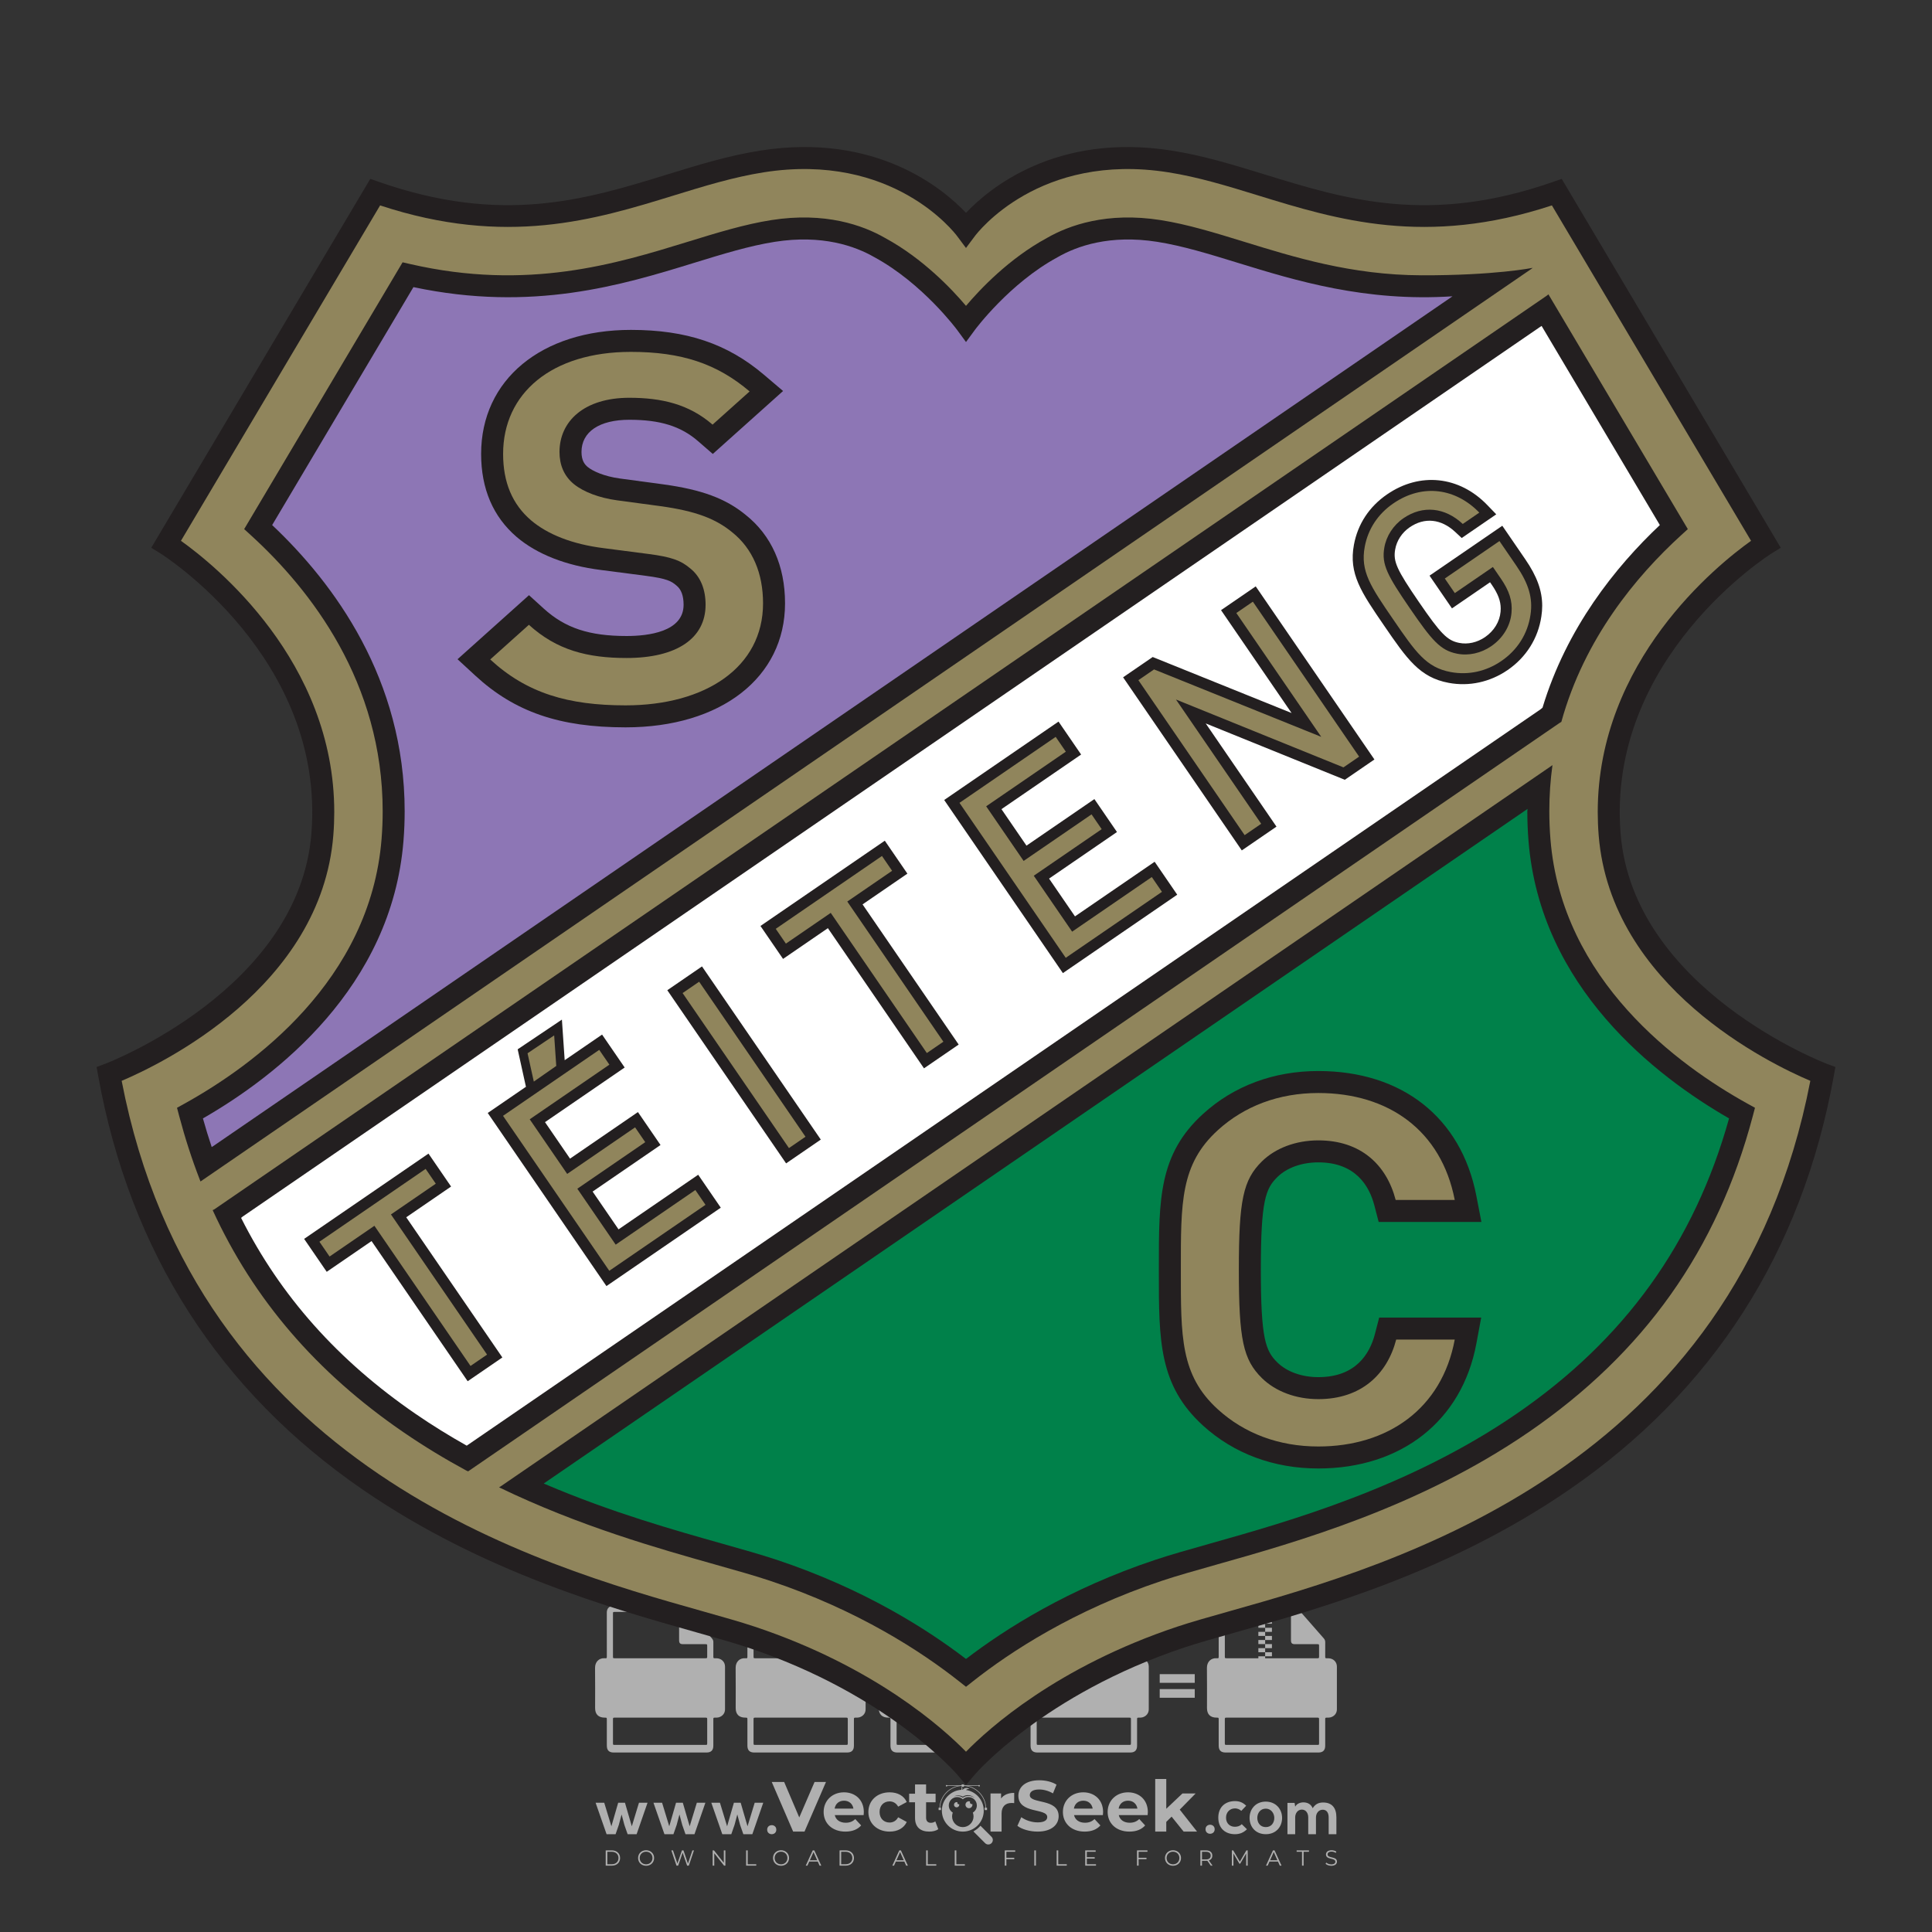 <?xml version="1.0" encoding="iso-8859-1"?>
<!-- Generator: Adobe Illustrator 24.3.0, SVG Export Plug-In . SVG Version: 6.00 Build 0)  -->
<svg version="1.1" id="Layer_1" xmlns="http://www.w3.org/2000/svg" xmlns:xlink="http://www.w3.org/1999/xlink" x="0px" y="0px"
	 viewBox="0 0 500 500" style="enable-background:new 0 0 500 500;" xml:space="preserve">
<rect x="0" y="0" width="500" height="500" fill="#333333" stroke="none"/>
<g id="watermark_1_">
	<g>
		<g id="watermark" style="opacity:0.61;">
			<g>
				<g>
					<g>
						<g>
							<polygon style="fill:#FFFFFF;" points="213.765,461.172 208.204,474.017 205.268,474.017 199.726,461.172 202.938,461.172 
								206.846,470.347 210.81,461.172 							"/>
						</g>
						<g>
							<path style="fill:#FFFFFF;" d="M223.507,469.741h-7.469c0.275,1.23,1.321,1.982,2.826,1.982c1.046,0,1.798-0.312,2.477-0.954
								l1.523,1.651c-0.917,1.046-2.294,1.597-4.074,1.597c-3.413,0-5.634-2.147-5.634-5.083c0-2.954,2.257-5.083,5.267-5.083
								c2.899,0,5.138,1.945,5.138,5.12C223.562,469.191,223.526,469.503,223.507,469.741 M216.002,468.071h4.863
								c-0.202-1.248-1.138-2.055-2.422-2.055C217.139,466.016,216.204,466.805,216.002,468.071"/>
						</g>
						<g>
							<path style="fill:#FFFFFF;" d="M224.735,468.934c0-2.973,2.294-5.083,5.505-5.083c2.074,0,3.707,0.899,4.423,2.514
								l-2.22,1.193c-0.532-0.936-1.321-1.358-2.221-1.358c-1.45,0-2.587,1.009-2.587,2.734c0,1.725,1.138,2.734,2.587,2.734
								c0.899,0,1.688-0.404,2.221-1.358l2.22,1.211c-0.716,1.578-2.349,2.495-4.423,2.495
								C227.029,474.017,224.735,471.907,224.735,468.934"/>
						</g>
						<g>
							<path style="fill:#FFFFFF;" d="M242.828,473.393c-0.587,0.422-1.45,0.624-2.331,0.624c-2.33,0-3.688-1.193-3.688-3.542
								v-4.055h-1.523v-2.202h1.523v-2.404h2.863v2.404h2.459v2.202h-2.459v4.019c0,0.844,0.458,1.303,1.229,1.303
								c0.422,0,0.844-0.128,1.156-0.367L242.828,473.393z"/>
						</g>
					</g>
					<g>
						<path style="fill:#FFFFFF;" d="M262.474,463.997v2.643c-0.238-0.018-0.422-0.037-0.642-0.037
							c-1.578,0-2.624,0.862-2.624,2.753v4.661h-2.863v-9.873h2.734v1.303C259.776,464.493,260.951,463.997,262.474,463.997"/>
					</g>
					<g>
						<path style="fill:#FFFFFF;" d="M263.299,472.53l1.009-2.239c1.083,0.789,2.697,1.339,4.239,1.339
							c1.762,0,2.477-0.587,2.477-1.376c0-2.404-7.469-0.752-7.469-5.524c0-2.184,1.762-4,5.413-4c1.615,0,3.267,0.385,4.459,1.138
							l-0.918,2.257c-1.193-0.679-2.422-1.009-3.56-1.009c-1.761,0-2.44,0.66-2.44,1.468c0,2.367,7.468,0.734,7.468,5.45
							c0,2.147-1.78,3.982-5.45,3.982C266.492,474.017,264.437,473.411,263.299,472.53"/>
					</g>
					<g>
						<path style="fill:#FFFFFF;" d="M285.428,469.741h-7.469c0.275,1.23,1.321,1.982,2.826,1.982c1.046,0,1.798-0.312,2.477-0.954
							l1.523,1.651c-0.918,1.046-2.294,1.597-4.074,1.597c-3.413,0-5.634-2.147-5.634-5.083c0-2.954,2.257-5.083,5.267-5.083
							c2.9,0,5.138,1.945,5.138,5.12C285.484,469.191,285.447,469.503,285.428,469.741 M277.923,468.071h4.863
							c-0.202-1.248-1.138-2.055-2.422-2.055C279.061,466.016,278.125,466.805,277.923,468.071"/>
					</g>
					<g>
						<path style="fill:#FFFFFF;" d="M297.007,469.741h-7.469c0.275,1.23,1.321,1.982,2.826,1.982c1.046,0,1.798-0.312,2.477-0.954
							l1.523,1.651c-0.918,1.046-2.294,1.597-4.074,1.597c-3.413,0-5.634-2.147-5.634-5.083c0-2.954,2.257-5.083,5.267-5.083
							c2.899,0,5.138,1.945,5.138,5.12C297.062,469.191,297.025,469.503,297.007,469.741 M289.501,468.071h4.863
							c-0.202-1.248-1.138-2.055-2.422-2.055C290.639,466.016,289.703,466.805,289.501,468.071"/>
					</g>
					<g>
						<polygon style="fill:#FFFFFF;" points="303.208,470.145 301.831,471.503 301.831,474.017 298.969,474.017 298.969,460.401 
							301.831,460.401 301.831,468.108 306.016,464.144 309.429,464.144 305.318,468.328 309.796,474.017 306.327,474.017 						"/>
					</g>
					<g>
						<path style="fill:#FFFFFF;" d="M256.601,475.359L256.601,475.359l-2.86-2.86c-0.435,0.508-0.953,0.943-1.534,1.284
							c-0.092,0.069-0.186,0.136-0.283,0.199l3.027,3.027c0.456,0.456,1.195,0.456,1.65,0
							C257.057,476.554,257.057,475.815,256.601,475.359"/>
					</g>
					<g>
						<path style="fill:#FFFFFF;" d="M249.984,463.244c0.221-0.173,0.495-0.281,0.797-0.281c0.042,0,0.083,0.002,0.124,0.006
							c-0.214-0.156-0.478-0.249-0.764-0.249c-0.395,0-0.744,0.18-0.981,0.458c-0.051,0-0.1,0.006-0.151,0.008
							c0.039-0.077,0.064-0.162,0.064-0.255c0-0.234-0.143-0.434-0.346-0.519c0.087,0.126,0.138,0.279,0.138,0.445
							c0,0.122-0.031,0.237-0.081,0.341c-2.811,0.201-5.03,2.539-5.03,5.4c0,2.993,2.426,5.42,5.42,5.42
							c2.993,0,5.42-2.426,5.42-5.42C254.595,465.879,252.593,463.635,249.984,463.244 M247.983,464.656
							c0.435,0,0.844,0.112,1.199,0.309c0.374-0.245,0.82-0.387,1.299-0.387c0.711,0,1.348,0.312,1.784,0.806
							c-0.435-0.379-1.004-0.61-1.627-0.61c-0.449,0-0.87,0.12-1.234,0.329c-0.079,0.046-0.156,0.096-0.229,0.15
							c-0.065-0.048-0.133-0.093-0.204-0.134c-0.369-0.219-0.8-0.344-1.26-0.344c-0.3,0-0.588,0.054-0.854,0.152
							C247.196,464.754,247.578,464.656,247.983,464.656 M251.772,469.098c0.115,0.305,0.181,0.634,0.181,0.979
							c0,1.534-1.244,2.777-2.778,2.777c-1.534,0-2.777-1.243-2.777-2.777c0-0.345,0.066-0.674,0.181-0.979
							c-0.62-0.382-1.035-1.064-1.035-1.846c0-1.197,0.971-2.168,2.168-2.168c0.565,0,1.078,0.218,1.463,0.572
							c0.386-0.354,0.899-0.572,1.464-0.572c1.197,0,2.168,0.971,2.168,2.168C252.807,468.034,252.392,468.716,251.772,469.098"/>
					</g>
					<g>
						<path style="fill:#FFFFFF;" d="M251.666,467.061c0,0.497-0.404,0.901-0.901,0.901c-0.497,0-0.901-0.404-0.901-0.901
							s0.404-0.901,0.901-0.901c0.101,0,0.197,0.017,0.287,0.047c-0.03,0.062-0.045,0.132-0.045,0.204
							c0,0.273,0.221,0.494,0.494,0.494c0.05,0,0.099-0.008,0.146-0.022C251.66,466.941,251.666,467,251.666,467.061"/>
					</g>
					<g>
						<path style="fill:#FFFFFF;" d="M248.255,467.061c0,0.376-0.305,0.681-0.681,0.681c-0.376,0-0.681-0.305-0.681-0.681
							s0.305-0.681,0.681-0.681c0.076,0,0.149,0.013,0.217,0.035c-0.023,0.047-0.034,0.1-0.034,0.155
							c0,0.206,0.167,0.374,0.374,0.374c0.038,0,0.075-0.006,0.11-0.017C248.25,466.97,248.255,467.015,248.255,467.061"/>
					</g>
					<g>
						<g>
							<g>
								<rect x="242.908" y="467.83" style="fill:#FFFFFF;" width="0.616" height="0.616"/>
							</g>
							<g>
								<rect x="254.827" y="467.83" style="fill:#FFFFFF;" width="0.616" height="0.616"/>
							</g>
							<g>
								<path style="fill:#FFFFFF;" d="M255.205,468.082h-0.14c0-3.248-2.642-5.89-5.89-5.89c-3.248,0-5.89,2.642-5.89,5.89h-0.14
									c0-1.611,0.627-3.125,1.766-4.264c1.139-1.139,2.653-1.766,4.264-1.766c1.611,0,3.125,0.627,4.264,1.766
									C254.578,464.957,255.205,466.471,255.205,468.082"/>
							</g>
						</g>
						<g>
							<rect x="248.868" y="461.814" style="fill:#FFFFFF;" width="0.616" height="0.616"/>
						</g>
						<g>
							<rect x="244.95" y="462.052" style="fill:#FFFFFF;" width="8.45" height="0.14"/>
						</g>
						<g>
							<path style="fill:#FFFFFF;" d="M245.174,462.15c0,0.108-0.088,0.196-0.196,0.196c-0.108,0-0.196-0.088-0.196-0.196
								c0-0.108,0.088-0.196,0.196-0.196C245.086,461.954,245.174,462.042,245.174,462.15"/>
						</g>
						<g>
							<path style="fill:#FFFFFF;" d="M253.596,462.15c0,0.108-0.088,0.196-0.196,0.196c-0.108,0-0.196-0.088-0.196-0.196
								c0-0.108,0.088-0.196,0.196-0.196C253.509,461.954,253.596,462.042,253.596,462.15"/>
						</g>
					</g>
				</g>
				<g>
					<path style="fill:#FFFFFF;" d="M314.356,473.409c0,1.559-2.364,1.559-2.364,0C311.993,471.851,314.356,471.851,314.356,473.409
						z"/>
				</g>
				<g>
					<g>
						<g>
							<path style="fill:#FFFFFF;" d="M161.739,466.549l1.772,6.088l1.855-6.088h2.215l-2.823,8.14h-2.33l-0.837-2.396l-0.722-2.708
								l-0.722,2.708l-0.837,2.396h-2.33l-2.839-8.14h2.231l1.855,6.088l1.756-6.088H161.739z"/>
						</g>
						<g>
							<path style="fill:#FFFFFF;" d="M176.713,466.549l1.772,6.088l1.855-6.088h2.215l-2.823,8.14h-2.33l-0.837-2.396l-0.722-2.708
								l-0.722,2.708l-0.837,2.396h-2.33l-2.839-8.14h2.231l1.855,6.088l1.756-6.088H176.713z"/>
						</g>
						<g>
							<path style="fill:#FFFFFF;" d="M191.687,466.549l1.772,6.088l1.855-6.088h2.215l-2.823,8.14h-2.33l-0.837-2.396l-0.722-2.708
								l-0.722,2.708l-0.837,2.396h-2.33l-2.839-8.14h2.231l1.855,6.088l1.756-6.088H191.687z"/>
						</g>
					</g>
					<g>
						<path style="fill:#FFFFFF;" d="M200.908,473.52c0,1.559-2.364,1.559-2.364,0C198.545,471.962,200.908,471.962,200.908,473.52z
							"/>
					</g>
					<g>
						<path style="fill:#FFFFFF;" d="M322.71,473.409c-0.935,0.919-1.919,1.28-3.117,1.28c-2.346,0-4.3-1.411-4.3-4.282
							s1.953-4.284,4.3-4.284c1.149,0,2.035,0.329,2.921,1.199l-1.264,1.329c-0.476-0.428-1.066-0.64-1.623-0.64
							c-1.346,0-2.33,0.985-2.33,2.396c0,1.542,1.05,2.362,2.297,2.362c0.64,0,1.28-0.18,1.772-0.672L322.71,473.409z"/>
					</g>
					<g>
						<path style="fill:#FFFFFF;" d="M331.805,470.472c0,2.33-1.591,4.217-4.217,4.217c-2.626,0-4.201-1.887-4.201-4.217
							c0-2.314,1.609-4.217,4.185-4.217C330.149,466.255,331.805,468.158,331.805,470.472z M325.389,470.472
							c0,1.231,0.739,2.38,2.199,2.38c1.46,0,2.199-1.149,2.199-2.38c0-1.215-0.854-2.396-2.199-2.396
							C326.144,468.077,325.389,469.258,325.389,470.472z"/>
					</g>
					<g>
						<path style="fill:#FFFFFF;" d="M338.572,474.689v-4.332c0-1.068-0.559-2.035-1.658-2.035c-1.082,0-1.722,0.967-1.722,2.035
							v4.332h-2.003v-8.107h1.855l0.148,0.985c0.426-0.82,1.362-1.116,2.133-1.116c0.969,0,1.937,0.394,2.396,1.51
							c0.723-1.149,1.658-1.478,2.708-1.478c2.297,0,3.43,1.412,3.43,3.84v4.365h-2.003v-4.365c0-1.066-0.442-1.97-1.526-1.97
							c-1.082,0-1.756,0.935-1.756,2.003v4.332H338.572z"/>
					</g>
				</g>
			</g>
		</g>
		<g style="opacity:0.61;">
			<g>
				<g>
					<path style="fill:#FFFFFF;" d="M345.988,431.299c-0.006-1.224-0.959-2.121-2.189-2.14c-0.924-0.014-0.832,0.12-0.834-0.867
						c-0.003-1.097-0.007-2.194,0.003-3.292c0.003-0.379-0.112-0.691-0.362-0.976c-2.342-2.668-4.678-5.342-7.019-8.011
						c-0.12-0.137-0.275-0.244-0.414-0.366c-6.214,0-12.427,0-18.641,0c-0.794,0.293-1.14,0.868-1.138,1.709
						c0.01,3.748,0.004,7.496,0.004,11.243c0,0.556-0.003,0.589-0.55,0.551c-1.497-0.102-2.516,0.986-2.497,2.492
						c0.044,3.476,0.013,6.953,0.014,10.429c0.001,1.58,0.867,2.443,2.45,2.449c0.582,0.002,0.582,0.002,0.582,0.6
						c0,2.219-0.001,4.438,0.001,6.657c0.001,1.192,0.58,1.771,1.768,1.771c8.013,0.001,16.027,0.001,24.04,0
						c1.168,0,1.755-0.583,1.757-1.745c0.002-2.256,0-4.512,0.001-6.768c0-0.512,0.002-0.511,0.52-0.515
						c0.271-0.002,0.541,0.008,0.809-0.058c0.996-0.246,1.69-1.044,1.694-2.069C346.003,438.696,346.005,434.997,345.988,431.299z
						 M317.537,417.162c5.337,0,10.674,0,16.01,0c0.548,0,0.554,0.007,0.554,0.561c0.001,2.243-0.001,4.486,0.001,6.73
						c0.001,0.811,0.249,1.059,1.06,1.059c1.91,0.001,3.821,0,5.731,0.001c0.458,0,0.479,0.021,0.481,0.483
						c0.003,0.887,0.002,1.775,0,2.662c-0.001,0.477-0.024,0.498-0.504,0.499c-3.895,0.001-7.79,0-11.684,0
						c-3.882,0-7.765,0-11.647,0c-0.55,0-0.552-0.001-0.552-0.561c-0.001-3.624-0.001-7.247,0-10.871
						C316.987,417.166,316.991,417.162,317.537,417.162z M340.822,451.579c-3.883,0.001-7.766,0-11.65,0c-3.871,0-7.742,0-11.613,0
						c-0.572,0-0.574-0.002-0.574-0.579c-0.001-1.997-0.001-3.994,0.001-5.991c0-0.464,0.023-0.486,0.478-0.487
						c7.803-0.001,15.607-0.001,23.41,0c0.478,0,0.499,0.02,0.499,0.503c0.002,1.997,0.001,3.994,0,5.991
						C341.375,451.574,341.37,451.579,340.822,451.579z"/>
				</g>
				<g>
					<g>
						<rect x="327.418" y="417.053" style="fill:#FFFFFF;" width="1.757" height="1.054"/>
					</g>
					<g>
						<rect x="325.662" y="418.107" style="fill:#FFFFFF;" width="1.757" height="1.054"/>
					</g>
					<g>
						<rect x="327.418" y="419.161" style="fill:#FFFFFF;" width="1.757" height="1.054"/>
					</g>
					<g>
						<rect x="325.662" y="420.215" style="fill:#FFFFFF;" width="1.757" height="1.054"/>
					</g>
					<g>
						<rect x="327.418" y="421.269" style="fill:#FFFFFF;" width="1.757" height="1.054"/>
					</g>
					<g>
						<rect x="325.662" y="422.323" style="fill:#FFFFFF;" width="1.757" height="1.054"/>
					</g>
					<g>
						<rect x="327.418" y="423.378" style="fill:#FFFFFF;" width="1.757" height="1.054"/>
					</g>
					<g>
						<rect x="325.662" y="424.432" style="fill:#FFFFFF;" width="1.757" height="1.054"/>
					</g>
					<g>
						<rect x="327.418" y="425.486" style="fill:#FFFFFF;" width="1.757" height="1.054"/>
					</g>
					<g>
						<rect x="325.662" y="426.54" style="fill:#FFFFFF;" width="1.757" height="1.054"/>
					</g>
					<g>
						<rect x="327.418" y="427.594" style="fill:#FFFFFF;" width="1.757" height="1.054"/>
					</g>
					<g>
						<rect x="325.662" y="428.648" style="fill:#FFFFFF;" width="1.757" height="1.054"/>
					</g>
				</g>
			</g>
			<g>
				<path style="fill:#FFFFFF;" d="M187.637,431.299c-0.006-1.224-0.959-2.121-2.189-2.14c-0.924-0.014-0.832,0.12-0.834-0.867
					c-0.003-1.097-0.007-2.194,0.003-3.292c0.003-0.379-0.112-0.691-0.362-0.976c-2.342-2.668-4.678-5.342-7.019-8.011
					c-0.12-0.137-0.275-0.244-0.414-0.366c-6.214,0-12.427,0-18.641,0c-0.794,0.293-1.14,0.868-1.138,1.709
					c0.01,3.748,0.004,7.496,0.004,11.243c0,0.556-0.003,0.589-0.55,0.551c-1.497-0.102-2.516,0.986-2.497,2.492
					c0.044,3.476,0.013,6.953,0.014,10.429c0.001,1.58,0.867,2.443,2.45,2.449c0.582,0.002,0.582,0.002,0.582,0.6
					c0,2.219-0.001,4.438,0.001,6.657c0.001,1.192,0.58,1.771,1.768,1.771c8.013,0.001,16.027,0.001,24.04,0
					c1.168,0,1.755-0.583,1.757-1.745c0.002-2.256,0-4.512,0.001-6.768c0-0.512,0.002-0.511,0.52-0.515
					c0.271-0.002,0.541,0.008,0.809-0.058c0.996-0.246,1.69-1.044,1.694-2.069C187.652,438.696,187.655,434.997,187.637,431.299z
					 M159.187,417.162c5.337,0,10.674,0,16.01,0c0.548,0,0.554,0.007,0.554,0.561c0.001,2.243-0.001,4.486,0.001,6.73
					c0.001,0.811,0.249,1.059,1.06,1.059c1.91,0.001,3.821,0,5.731,0.001c0.458,0,0.479,0.021,0.481,0.483
					c0.003,0.887,0.002,1.775,0,2.662c-0.001,0.477-0.024,0.498-0.504,0.499c-3.895,0.001-7.79,0-11.684,0
					c-3.882,0-7.765,0-11.647,0c-0.55,0-0.552-0.001-0.552-0.561c-0.001-3.624-0.001-7.247,0-10.871
					C158.636,417.166,158.64,417.162,159.187,417.162z M182.472,451.579c-3.883,0.001-7.766,0-11.65,0c-3.871,0-7.742,0-11.613,0
					c-0.572,0-0.574-0.002-0.574-0.579c-0.001-1.997-0.001-3.994,0.001-5.991c0-0.464,0.023-0.486,0.478-0.487
					c7.803-0.001,15.607-0.001,23.41,0c0.478,0,0.499,0.02,0.499,0.503c0.002,1.997,0.001,3.994,0,5.991
					C183.024,451.574,183.019,451.579,182.472,451.579z"/>
			</g>
			<g>
				<path style="fill:#FFFFFF;" d="M159.779,440.669v-7.897h2.779c0.375,0,0.726,0.061,1.053,0.182
					c0.327,0.121,0.612,0.292,0.855,0.513c0.242,0.221,0.434,0.483,0.573,0.789c0.14,0.305,0.21,0.642,0.21,1.009
					c0,0.375-0.07,0.715-0.21,1.02c-0.14,0.305-0.331,0.568-0.573,0.789c-0.243,0.221-0.528,0.392-0.855,0.513
					c-0.327,0.121-0.678,0.182-1.053,0.182h-1.29v2.901H159.779z M162.58,436.356c0.39,0,0.684-0.111,0.882-0.331
					c0.199-0.22,0.298-0.474,0.298-0.761c0-0.14-0.024-0.276-0.072-0.408c-0.048-0.132-0.121-0.248-0.221-0.347
					c-0.099-0.099-0.223-0.178-0.37-0.237c-0.147-0.059-0.32-0.089-0.518-0.089h-1.312v2.173H162.58z"/>
				<path style="fill:#FFFFFF;" d="M166.308,432.771h1.731l3.177,5.294h0.088l-0.088-1.522v-3.772h1.478v7.897h-1.566l-3.353-5.592
					h-0.088l0.088,1.522v4.07h-1.467V432.771z"/>
				<path style="fill:#FFFFFF;" d="M177.922,436.334h3.872c0.022,0.089,0.04,0.195,0.055,0.32c0.014,0.125,0.022,0.25,0.022,0.375
					c0,0.507-0.077,0.985-0.231,1.434c-0.154,0.449-0.397,0.849-0.728,1.202c-0.353,0.375-0.776,0.666-1.268,0.871
					c-0.493,0.206-1.055,0.309-1.688,0.309c-0.574,0-1.114-0.103-1.622-0.309c-0.507-0.206-0.948-0.492-1.323-0.86
					c-0.375-0.367-0.673-0.803-0.894-1.307c-0.221-0.504-0.331-1.053-0.331-1.649c0-0.595,0.11-1.145,0.331-1.649
					c0.221-0.504,0.518-0.939,0.894-1.307c0.375-0.367,0.816-0.654,1.323-0.86c0.507-0.206,1.048-0.309,1.622-0.309
					c0.64,0,1.211,0.11,1.715,0.331c0.504,0.221,0.935,0.526,1.296,0.915l-1.025,1.004c-0.258-0.272-0.544-0.48-0.861-0.623
					c-0.316-0.143-0.695-0.215-1.136-0.215c-0.361,0-0.703,0.065-1.026,0.193c-0.324,0.129-0.607,0.311-0.85,0.546
					c-0.242,0.235-0.436,0.52-0.579,0.855c-0.143,0.335-0.215,0.708-0.215,1.119c0,0.412,0.072,0.785,0.215,1.12
					c0.143,0.335,0.338,0.62,0.584,0.855c0.246,0.235,0.531,0.418,0.855,0.546c0.323,0.129,0.669,0.193,1.037,0.193
					c0.419,0,0.773-0.061,1.064-0.182c0.29-0.121,0.538-0.278,0.744-0.469c0.148-0.132,0.275-0.3,0.381-0.502
					c0.106-0.202,0.189-0.428,0.248-0.678h-2.482V436.334z"/>
			</g>
			<g>
				<path style="fill:#FFFFFF;" d="M224.019,431.299c-0.006-1.224-0.959-2.121-2.189-2.14c-0.924-0.014-0.832,0.12-0.834-0.867
					c-0.003-1.097-0.007-2.194,0.003-3.292c0.003-0.379-0.112-0.691-0.362-0.976c-2.342-2.668-4.678-5.342-7.019-8.011
					c-0.12-0.137-0.275-0.244-0.414-0.366c-6.214,0-12.427,0-18.641,0c-0.794,0.293-1.14,0.868-1.138,1.709
					c0.01,3.748,0.004,7.496,0.004,11.243c0,0.556-0.003,0.589-0.55,0.551c-1.497-0.102-2.516,0.986-2.497,2.492
					c0.044,3.476,0.013,6.953,0.014,10.429c0.001,1.58,0.867,2.443,2.45,2.449c0.582,0.002,0.582,0.002,0.582,0.6
					c0,2.219-0.001,4.438,0.001,6.657c0.001,1.192,0.58,1.771,1.768,1.771c8.013,0.001,16.027,0.001,24.04,0
					c1.168,0,1.755-0.583,1.757-1.745c0.002-2.256,0-4.512,0.001-6.768c0-0.512,0.002-0.511,0.52-0.515
					c0.271-0.002,0.541,0.008,0.809-0.058c0.997-0.246,1.69-1.044,1.694-2.069C224.034,438.696,224.036,434.997,224.019,431.299z
					 M195.568,417.162c5.337,0,10.674,0,16.01,0c0.548,0,0.554,0.007,0.554,0.561c0.001,2.243-0.001,4.486,0.001,6.73
					c0.001,0.811,0.249,1.059,1.06,1.059c1.91,0.001,3.821,0,5.731,0.001c0.458,0,0.479,0.021,0.481,0.483
					c0.003,0.887,0.002,1.775,0,2.662c-0.001,0.477-0.024,0.498-0.504,0.499c-3.895,0.001-7.79,0-11.684,0
					c-3.882,0-7.765,0-11.647,0c-0.55,0-0.552-0.001-0.552-0.561c-0.001-3.624-0.001-7.247,0-10.871
					C195.018,417.166,195.022,417.162,195.568,417.162z M218.854,451.579c-3.883,0.001-7.766,0-11.65,0c-3.871,0-7.742,0-11.613,0
					c-0.572,0-0.574-0.002-0.574-0.579c-0.001-1.997-0.001-3.994,0.001-5.991c0-0.464,0.023-0.486,0.478-0.487
					c7.803-0.001,15.607-0.001,23.41,0c0.478,0,0.499,0.02,0.499,0.503c0.002,1.997,0.001,3.994,0,5.991
					C219.406,451.574,219.401,451.579,218.854,451.579z"/>
			</g>
			<g>
				<path style="fill:#FFFFFF;" d="M205.111,432.771h1.699l2.967,7.897h-1.644l-0.651-1.886h-3.044l-0.651,1.886h-1.643
					L205.111,432.771z M206.997,437.415l-0.706-1.974l-0.287-0.96h-0.088l-0.287,0.96l-0.706,1.974H206.997z"/>
				<path style="fill:#FFFFFF;" d="M211.331,434.536c-0.125,0-0.245-0.024-0.359-0.072c-0.114-0.048-0.213-0.114-0.298-0.199
					c-0.084-0.084-0.151-0.182-0.198-0.292c-0.048-0.11-0.072-0.232-0.072-0.364s0.024-0.254,0.072-0.364
					c0.048-0.11,0.114-0.208,0.198-0.292c0.084-0.084,0.184-0.151,0.298-0.198c0.114-0.048,0.233-0.072,0.359-0.072
					c0.257,0,0.478,0.09,0.662,0.27c0.184,0.181,0.276,0.399,0.276,0.656s-0.092,0.476-0.276,0.656
					C211.809,434.446,211.589,434.536,211.331,434.536z M210.615,440.669v-5.404h1.445v5.404H210.615z"/>
			</g>
			<g>
				<path style="fill:#FFFFFF;" d="M261.044,431.299c-0.006-1.224-0.959-2.121-2.189-2.14c-0.924-0.014-0.832,0.12-0.834-0.867
					c-0.003-1.097-0.007-2.194,0.003-3.292c0.003-0.379-0.112-0.691-0.362-0.976c-2.342-2.668-4.678-5.342-7.019-8.011
					c-0.12-0.137-0.275-0.244-0.414-0.366c-6.214,0-12.427,0-18.641,0c-0.794,0.293-1.14,0.868-1.138,1.709
					c0.01,3.748,0.004,7.496,0.004,11.243c0,0.556-0.003,0.589-0.55,0.551c-1.497-0.102-2.516,0.986-2.497,2.492
					c0.044,3.476,0.013,6.953,0.014,10.429c0.001,1.58,0.867,2.443,2.45,2.449c0.582,0.002,0.582,0.002,0.582,0.6
					c0,2.219-0.001,4.438,0.001,6.657c0.001,1.192,0.58,1.771,1.768,1.771c8.013,0.001,16.027,0.001,24.04,0
					c1.168,0,1.755-0.583,1.757-1.745c0.002-2.256,0-4.512,0.001-6.768c0-0.512,0.002-0.511,0.52-0.515
					c0.271-0.002,0.541,0.008,0.809-0.058c0.996-0.246,1.69-1.044,1.694-2.069C261.059,438.696,261.061,434.997,261.044,431.299z
					 M232.593,417.162c5.337,0,10.674,0,16.01,0c0.548,0,0.554,0.007,0.554,0.561c0.001,2.243-0.001,4.486,0.001,6.73
					c0.001,0.811,0.249,1.059,1.06,1.059c1.91,0.001,3.821,0,5.731,0.001c0.458,0,0.479,0.021,0.481,0.483
					c0.003,0.887,0.002,1.775,0,2.662c-0.001,0.477-0.024,0.498-0.504,0.499c-3.895,0.001-7.79,0-11.684,0
					c-3.882,0-7.765,0-11.647,0c-0.55,0-0.552-0.001-0.552-0.561c-0.001-3.624-0.001-7.247,0-10.871
					C232.042,417.166,232.047,417.162,232.593,417.162z M255.878,451.579c-3.883,0.001-7.766,0-11.65,0c-3.871,0-7.742,0-11.613,0
					c-0.572,0-0.574-0.002-0.574-0.579c-0.001-1.997-0.001-3.994,0.001-5.991c0-0.464,0.023-0.486,0.478-0.487
					c7.803-0.001,15.607-0.001,23.41,0c0.478,0,0.499,0.02,0.499,0.503c0.002,1.997,0.001,3.994,0,5.991
					C256.431,451.574,256.426,451.579,255.878,451.579z"/>
			</g>
			<g>
				<path style="fill:#FFFFFF;" d="M236.361,440.845c-0.338,0-0.662-0.048-0.971-0.143c-0.309-0.095-0.592-0.239-0.849-0.43
					c-0.257-0.191-0.481-0.425-0.673-0.7c-0.191-0.276-0.342-0.597-0.452-0.965l1.401-0.551c0.103,0.397,0.283,0.726,0.54,0.987
					c0.257,0.261,0.596,0.392,1.015,0.392c0.154,0,0.303-0.02,0.447-0.061c0.143-0.04,0.272-0.099,0.386-0.176
					s0.204-0.175,0.27-0.292c0.066-0.118,0.099-0.254,0.099-0.408c0-0.147-0.026-0.279-0.077-0.397
					c-0.051-0.117-0.138-0.227-0.259-0.331c-0.121-0.103-0.28-0.202-0.475-0.298c-0.195-0.095-0.435-0.195-0.722-0.298l-0.485-0.176
					c-0.213-0.073-0.429-0.173-0.645-0.298c-0.217-0.125-0.413-0.276-0.59-0.452c-0.177-0.176-0.322-0.384-0.436-0.623
					c-0.114-0.239-0.171-0.509-0.171-0.81c0-0.309,0.06-0.597,0.182-0.866c0.121-0.268,0.294-0.503,0.518-0.706
					c0.224-0.202,0.492-0.36,0.805-0.474s0.66-0.171,1.042-0.171c0.397,0,0.74,0.053,1.031,0.16
					c0.291,0.107,0.537,0.243,0.739,0.408c0.202,0.165,0.366,0.348,0.491,0.546c0.125,0.199,0.217,0.386,0.276,0.563l-1.312,0.551
					c-0.074-0.221-0.208-0.419-0.402-0.596c-0.195-0.176-0.462-0.265-0.8-0.265c-0.324,0-0.592,0.075-0.805,0.226
					c-0.213,0.151-0.32,0.348-0.32,0.59c0,0.235,0.103,0.436,0.309,0.601c0.206,0.165,0.533,0.325,0.982,0.48l0.497,0.165
					c0.316,0.111,0.605,0.237,0.866,0.381c0.261,0.143,0.485,0.314,0.673,0.513c0.187,0.199,0.331,0.425,0.43,0.678
					c0.1,0.254,0.149,0.546,0.149,0.877c0,0.412-0.083,0.767-0.248,1.064c-0.165,0.298-0.377,0.542-0.634,0.734
					c-0.258,0.191-0.548,0.335-0.872,0.43C236.986,440.797,236.67,440.845,236.361,440.845z"/>
				<path style="fill:#FFFFFF;" d="M239.516,432.771h1.61l1.633,4.754l0.287,1.015h0.088l0.309-1.015l1.699-4.754h1.61l-2.879,7.897
					h-1.566L239.516,432.771z"/>
				<path style="fill:#FFFFFF;" d="M251.097,436.334h3.871c0.022,0.089,0.04,0.195,0.055,0.32c0.015,0.125,0.023,0.25,0.023,0.375
					c0,0.507-0.078,0.985-0.232,1.434c-0.154,0.449-0.397,0.849-0.728,1.202c-0.353,0.375-0.775,0.666-1.268,0.871
					c-0.493,0.206-1.055,0.309-1.688,0.309c-0.574,0-1.114-0.103-1.621-0.309c-0.507-0.206-0.949-0.492-1.324-0.86
					c-0.375-0.367-0.673-0.803-0.894-1.307c-0.22-0.504-0.331-1.053-0.331-1.649c0-0.595,0.11-1.145,0.331-1.649
					c0.221-0.504,0.518-0.939,0.894-1.307c0.375-0.367,0.816-0.654,1.324-0.86c0.507-0.206,1.047-0.309,1.621-0.309
					c0.64,0,1.211,0.11,1.715,0.331c0.504,0.221,0.936,0.526,1.296,0.915l-1.026,1.004c-0.257-0.272-0.544-0.48-0.861-0.623
					c-0.316-0.143-0.694-0.215-1.136-0.215c-0.36,0-0.702,0.065-1.026,0.193c-0.323,0.129-0.607,0.311-0.849,0.546
					c-0.243,0.235-0.436,0.52-0.579,0.855c-0.143,0.335-0.215,0.708-0.215,1.119c0,0.412,0.072,0.785,0.215,1.12
					c0.143,0.335,0.338,0.62,0.585,0.855c0.246,0.235,0.531,0.418,0.854,0.546c0.324,0.129,0.669,0.193,1.037,0.193
					c0.419,0,0.774-0.061,1.064-0.182c0.29-0.121,0.539-0.278,0.745-0.469c0.147-0.132,0.274-0.3,0.38-0.502
					c0.107-0.202,0.189-0.428,0.248-0.678h-2.482V436.334z"/>
			</g>
			<g>
				<path style="fill:#FFFFFF;" d="M297.3,431.299c-0.006-1.224-0.959-2.121-2.189-2.14c-0.924-0.014-0.832,0.12-0.834-0.867
					c-0.003-1.097-0.007-2.194,0.003-3.292c0.003-0.379-0.112-0.691-0.362-0.976c-2.342-2.668-4.678-5.342-7.019-8.011
					c-0.12-0.137-0.275-0.244-0.414-0.366c-6.214,0-12.427,0-18.641,0c-0.794,0.293-1.14,0.868-1.138,1.709
					c0.01,3.748,0.004,7.496,0.004,11.243c0,0.556-0.003,0.589-0.55,0.551c-1.497-0.102-2.516,0.986-2.497,2.492
					c0.044,3.476,0.013,6.953,0.014,10.429c0.001,1.58,0.867,2.443,2.45,2.449c0.582,0.002,0.582,0.002,0.582,0.6
					c0,2.219-0.001,4.438,0.001,6.657c0.001,1.192,0.58,1.771,1.768,1.771c8.013,0.001,16.027,0.001,24.04,0
					c1.168,0,1.755-0.583,1.757-1.745c0.002-2.256,0-4.512,0.001-6.768c0-0.512,0.002-0.511,0.52-0.515
					c0.271-0.002,0.541,0.008,0.809-0.058c0.996-0.246,1.69-1.044,1.694-2.069C297.315,438.696,297.318,434.997,297.3,431.299z
					 M268.85,417.162c5.337,0,10.674,0,16.01,0c0.548,0,0.554,0.007,0.554,0.561c0.001,2.243-0.001,4.486,0.001,6.73
					c0.001,0.811,0.249,1.059,1.06,1.059c1.91,0.001,3.821,0,5.731,0.001c0.458,0,0.479,0.021,0.481,0.483
					c0.003,0.887,0.002,1.775,0,2.662c-0.001,0.477-0.024,0.498-0.504,0.499c-3.895,0.001-7.79,0-11.684,0
					c-3.882,0-7.765,0-11.647,0c-0.55,0-0.552-0.001-0.552-0.561c-0.001-3.624-0.001-7.247,0-10.871
					C268.299,417.166,268.303,417.162,268.85,417.162z M292.135,451.579c-3.883,0.001-7.766,0-11.65,0c-3.871,0-7.742,0-11.613,0
					c-0.572,0-0.574-0.002-0.574-0.579c-0.001-1.997-0.001-3.994,0.001-5.991c0-0.464,0.023-0.486,0.478-0.487
					c7.803-0.001,15.607-0.001,23.41,0c0.478,0,0.499,0.02,0.499,0.503c0.001,1.997,0.001,3.994,0,5.991
					C292.687,451.574,292.682,451.579,292.135,451.579z"/>
			</g>
			<g>
				<path style="fill:#FFFFFF;" d="M272.966,434.183v1.831h3.165v1.412h-3.165v1.831h3.518v1.412h-5.007v-7.897h5.007v1.412H272.966
					z"/>
				<path style="fill:#FFFFFF;" d="M277.852,440.669v-7.897h2.779c0.375,0,0.726,0.061,1.053,0.182
					c0.327,0.121,0.612,0.292,0.855,0.513c0.243,0.221,0.434,0.483,0.574,0.789c0.14,0.305,0.209,0.642,0.209,1.009
					c0,0.375-0.07,0.715-0.209,1.02c-0.14,0.305-0.331,0.568-0.574,0.789c-0.243,0.221-0.528,0.392-0.855,0.513
					c-0.327,0.121-0.678,0.182-1.053,0.182h-1.29v2.901H277.852z M280.653,436.356c0.389,0,0.684-0.111,0.882-0.331
					c0.199-0.22,0.298-0.474,0.298-0.761c0-0.14-0.024-0.276-0.072-0.408c-0.048-0.132-0.121-0.248-0.221-0.347
					c-0.099-0.099-0.222-0.178-0.37-0.237c-0.147-0.059-0.32-0.089-0.518-0.089h-1.312v2.173H280.653z"/>
				<path style="fill:#FFFFFF;" d="M286.797,440.845c-0.338,0-0.662-0.048-0.971-0.143c-0.309-0.095-0.592-0.239-0.849-0.43
					c-0.257-0.191-0.482-0.425-0.673-0.7c-0.191-0.276-0.342-0.597-0.452-0.965l1.401-0.551c0.103,0.397,0.283,0.726,0.541,0.987
					c0.257,0.261,0.595,0.392,1.015,0.392c0.154,0,0.303-0.02,0.447-0.061c0.143-0.04,0.272-0.099,0.386-0.176
					c0.114-0.077,0.204-0.175,0.27-0.292c0.066-0.118,0.1-0.254,0.1-0.408c0-0.147-0.026-0.279-0.077-0.397
					c-0.051-0.117-0.138-0.227-0.259-0.331c-0.121-0.103-0.279-0.202-0.474-0.298c-0.195-0.095-0.436-0.195-0.723-0.298
					l-0.485-0.176c-0.213-0.073-0.428-0.173-0.645-0.298c-0.217-0.125-0.414-0.276-0.59-0.452c-0.176-0.176-0.322-0.384-0.436-0.623
					c-0.114-0.239-0.171-0.509-0.171-0.81c0-0.309,0.061-0.597,0.182-0.866c0.121-0.268,0.294-0.503,0.518-0.706
					c0.224-0.202,0.493-0.36,0.805-0.474c0.312-0.114,0.66-0.171,1.042-0.171c0.397,0,0.741,0.053,1.031,0.16
					c0.29,0.107,0.537,0.243,0.739,0.408c0.202,0.165,0.365,0.348,0.491,0.546c0.125,0.199,0.217,0.386,0.276,0.563l-1.312,0.551
					c-0.074-0.221-0.208-0.419-0.403-0.596c-0.195-0.176-0.462-0.265-0.799-0.265c-0.324,0-0.592,0.075-0.805,0.226
					c-0.213,0.151-0.32,0.348-0.32,0.59c0,0.235,0.103,0.436,0.309,0.601c0.206,0.165,0.533,0.325,0.982,0.48l0.496,0.165
					c0.316,0.111,0.605,0.237,0.866,0.381c0.261,0.143,0.485,0.314,0.673,0.513c0.187,0.199,0.331,0.425,0.43,0.678
					c0.099,0.254,0.149,0.546,0.149,0.877c0,0.412-0.083,0.767-0.248,1.064c-0.165,0.298-0.377,0.542-0.634,0.734
					c-0.258,0.191-0.548,0.335-0.872,0.43C287.422,440.797,287.105,440.845,286.797,440.845z"/>
			</g>
			<g>
				<path style="fill:#FFFFFF;" d="M321.394,439.168l4.004-4.985h-3.827v-1.412h5.559v1.5l-3.96,4.985h4.004v1.412h-5.779V439.168z"
					/>
				<path style="fill:#FFFFFF;" d="M328.409,432.771h1.489v7.897h-1.489V432.771z"/>
				<path style="fill:#FFFFFF;" d="M331.486,440.669v-7.897h2.779c0.375,0,0.726,0.061,1.053,0.182
					c0.327,0.121,0.612,0.292,0.855,0.513s0.434,0.483,0.574,0.789c0.14,0.305,0.209,0.642,0.209,1.009
					c0,0.375-0.07,0.715-0.209,1.02c-0.14,0.305-0.331,0.568-0.574,0.789c-0.243,0.221-0.528,0.392-0.855,0.513
					c-0.327,0.121-0.678,0.182-1.053,0.182h-1.29v2.901H331.486z M334.288,436.356c0.389,0,0.684-0.111,0.882-0.331
					c0.199-0.22,0.298-0.474,0.298-0.761c0-0.14-0.024-0.276-0.072-0.408c-0.048-0.132-0.121-0.248-0.221-0.347
					c-0.099-0.099-0.222-0.178-0.37-0.237c-0.147-0.059-0.32-0.089-0.518-0.089h-1.312v2.173H334.288z"/>
			</g>
		</g>
		<g style="opacity:0.61;">
			<path style="fill:#FFFFFF;" d="M300.133,433.27h9.067v2.242h-9.067V433.27z M300.133,437.136h9.067v2.243h-9.067V437.136z"/>
		</g>
	</g>
	<g style="opacity:0.61;">
		<path style="fill:#FFFFFF;" d="M156.756,478.878h1.607c1.263,0,2.114,0.812,2.114,1.974c0,1.161-0.851,1.973-2.114,1.973h-1.607
			V478.878z M158.34,482.464c1.049,0,1.725-0.665,1.725-1.612c0-0.947-0.677-1.613-1.725-1.613h-1.167v3.225H158.34z"/>
		<path style="fill:#FFFFFF;" d="M165.139,480.851c0-1.15,0.879-2.007,2.075-2.007c1.184,0,2.069,0.851,2.069,2.007
			c0,1.156-0.885,2.007-2.069,2.007C166.019,482.858,165.139,482.002,165.139,480.851z M168.866,480.851
			c0-0.942-0.705-1.635-1.652-1.635c-0.953,0-1.663,0.693-1.663,1.635c0,0.941,0.71,1.635,1.663,1.635
			C168.162,482.486,168.866,481.793,168.866,480.851z"/>
		<path style="fill:#FFFFFF;" d="M179.596,478.878l-1.331,3.947h-0.44l-1.156-3.366l-1.161,3.366h-0.434l-1.331-3.947h0.429
			l1.139,3.394l1.178-3.394h0.389l1.161,3.411l1.156-3.411H179.596z"/>
		<path style="fill:#FFFFFF;" d="M187.731,478.878v3.947h-0.344l-2.537-3.202v3.202h-0.417v-3.947h0.344l2.543,3.203v-3.203H187.731
			z"/>
		<path style="fill:#FFFFFF;" d="M193.093,478.878h0.417v3.586h2.21v0.361h-2.627V478.878z"/>
		<path style="fill:#FFFFFF;" d="M200.061,480.851c0-1.15,0.879-2.007,2.075-2.007c1.184,0,2.069,0.851,2.069,2.007
			c0,1.156-0.885,2.007-2.069,2.007C200.941,482.858,200.061,482.002,200.061,480.851z M203.788,480.851
			c0-0.942-0.705-1.635-1.652-1.635c-0.953,0-1.663,0.693-1.663,1.635c0,0.941,0.71,1.635,1.663,1.635
			C203.083,482.486,203.788,481.793,203.788,480.851z"/>
		<path style="fill:#FFFFFF;" d="M211.636,481.77h-2.199l-0.474,1.054h-0.434l1.804-3.947h0.412l1.804,3.947h-0.44L211.636,481.77z
			 M211.484,481.432l-0.947-2.12l-0.947,2.12H211.484z"/>
		<path style="fill:#FFFFFF;" d="M217.28,478.878h1.607c1.263,0,2.114,0.812,2.114,1.974c0,1.161-0.851,1.973-2.114,1.973h-1.607
			V478.878z M218.864,482.464c1.049,0,1.725-0.665,1.725-1.612c0-0.947-0.677-1.613-1.725-1.613h-1.167v3.225H218.864z"/>
		<path style="fill:#FFFFFF;" d="M234.041,481.77h-2.199l-0.474,1.054h-0.434l1.804-3.947h0.412l1.804,3.947h-0.44L234.041,481.77z
			 M233.889,481.432l-0.947-2.12l-0.947,2.12H233.889z"/>
		<path style="fill:#FFFFFF;" d="M239.685,478.878h0.417v3.586h2.21v0.361h-2.627V478.878z"/>
		<path style="fill:#FFFFFF;" d="M247.082,478.878h0.417v3.586h2.21v0.361h-2.627V478.878z"/>
		<path style="fill:#FFFFFF;" d="M260.449,479.239v1.551h2.041v0.361h-2.041v1.675h-0.417v-3.947h2.706v0.361H260.449z"/>
		<path style="fill:#FFFFFF;" d="M267.678,478.878h0.417v3.947h-0.417V478.878z"/>
		<path style="fill:#FFFFFF;" d="M273.456,478.878h0.417v3.586h2.21v0.361h-2.627V478.878z"/>
		<path style="fill:#FFFFFF;" d="M283.644,482.464v0.361h-2.791v-3.947h2.706v0.361h-2.289v1.404h2.041v0.355h-2.041v1.466H283.644z
			"/>
		<path style="fill:#FFFFFF;" d="M294.672,479.239v1.551h2.041v0.361h-2.041v1.675h-0.417v-3.947h2.706v0.361H294.672z"/>
		<path style="fill:#FFFFFF;" d="M301.5,480.851c0-1.15,0.879-2.007,2.075-2.007c1.184,0,2.069,0.851,2.069,2.007
			c0,1.156-0.885,2.007-2.069,2.007C302.379,482.858,301.5,482.002,301.5,480.851z M305.226,480.851
			c0-0.942-0.705-1.635-1.652-1.635c-0.953,0-1.663,0.693-1.663,1.635c0,0.941,0.71,1.635,1.663,1.635
			C304.522,482.486,305.226,481.793,305.226,480.851z"/>
		<path style="fill:#FFFFFF;" d="M313.351,482.825l-0.902-1.269c-0.102,0.011-0.203,0.017-0.316,0.017h-1.06v1.252h-0.417v-3.947
			h1.477c1.004,0,1.613,0.507,1.613,1.353c0,0.62-0.327,1.054-0.902,1.24l0.964,1.353H313.351z M313.328,480.231
			c0-0.632-0.417-0.992-1.207-0.992h-1.048v1.979h1.048C312.911,481.218,313.328,480.851,313.328,480.231z"/>
		<path style="fill:#FFFFFF;" d="M322.907,478.878v3.947h-0.4v-3.158l-1.551,2.656h-0.197l-1.551-2.639v3.14h-0.4v-3.947h0.344
			l1.714,2.926l1.697-2.926H322.907z"/>
		<path style="fill:#FFFFFF;" d="M330.744,481.77h-2.199l-0.473,1.054h-0.434l1.804-3.947h0.411l1.804,3.947h-0.44L330.744,481.77z
			 M330.592,481.432l-0.947-2.12l-0.947,2.12H330.592z"/>
		<path style="fill:#FFFFFF;" d="M336.957,479.239h-1.387v-0.361h3.192v0.361h-1.387v3.586h-0.417V479.239z"/>
		<path style="fill:#FFFFFF;" d="M343.063,482.346l0.164-0.321c0.282,0.276,0.784,0.479,1.302,0.479c0.739,0,1.06-0.31,1.06-0.699
			c0-1.083-2.43-0.417-2.43-1.877c0-0.581,0.451-1.083,1.455-1.083c0.446,0,0.908,0.13,1.224,0.35l-0.141,0.333
			c-0.338-0.22-0.733-0.327-1.083-0.327c-0.722,0-1.043,0.321-1.043,0.716c0,1.083,2.43,0.429,2.43,1.866
			c0,0.581-0.462,1.077-1.472,1.077C343.937,482.858,343.356,482.65,343.063,482.346z"/>
	</g>
</g>
<g>
</g>
<g id="layer1" transform="translate(-548.871,-317.923)" style="display:none;">
	<path id="path2267" style="display:inline;fill:#FFFFFF;" d="M473.195,400.644L473.195,400.644"/>
	<path id="path3559" style="display:inline;fill:#ED1E24;" d="M944.546,607.204h180v127.997h-180V607.204z"/>
	<path id="path3561" style="display:inline;fill-rule:evenodd;clip-rule:evenodd;fill:#FFFFFF;" d="M977.99,679.846h5.38
		c6.214,0,9.25,4.643,9.25,14.079v19.032c0,4.025,0.69,6.809,2.344,10.059h23.323c-3.174-4.022-3.999-7.117-3.999-13.926v-20.27
		c0-12.996-2.762-18.102-10.904-19.958c8.693-2.787,11.317-7.89,11.317-22.746c0-19.495-7.04-26.302-27.188-26.302H955.91v103.203
		h22.081V679.846z M977.99,662.362v-25.066h6.21c5.934,0,8.832,3.867,8.832,11.915c0,8.51-3.448,13.151-9.8,13.151H977.99"/>
	<path id="path3563" style="display:inline;fill:#FFFFFF;" d="M1049.744,638.69h14.569v-18.877h-50.02v18.877h13.371v84.326h22.081
		V638.69"/>
	<path id="path3565" style="display:inline;fill:#FFFFFF;" d="M1089.378,619.813h-22.081v103.203h46.51v-18.877h-24.429V619.813"/>
	<path id="path3567" style="display:inline;fill-rule:evenodd;clip-rule:evenodd;fill:#FFFFFF;" d="M1103.105,694.034v4.763h11.752
		v-4.979h-2.149v2.682h-2.751v-2.338h-2.149v2.338h-2.556v-2.466H1103.105z M1100,698.425h2.311v-1.678H1100V698.425z M1100,696.158
		h2.311v-1.681H1100V696.158z"/>
	<path id="path3569" style="display:inline;fill:#FFFFFF;" d="M1105.251,686.859v-1.964h-2.147v6.226h2.147v-1.964h9.605v-2.299
		H1105.251"/>
	<path id="path3571" style="display:inline;fill:#FFFFFF;" d="M1103.105,676.472v5.468h2.147v-2.828l7.56,3.215h2.046v-5.856h-2.149
		v3.272l-7.509-3.272H1103.105"/>
	<path id="path3573" style="display:inline;fill:#FFFFFF;" d="M1103.105,668.552v4.763h11.752v-4.979h-2.149v2.685h-2.751v-2.34
		h-2.149v2.34h-2.556v-2.469H1103.105"/>
	<path id="path3575" style="display:inline;fill-rule:evenodd;clip-rule:evenodd;fill:#FFFFFF;" d="M1114.857,665.068v-3.704
		c0-1.794-0.898-2.484-3.261-2.484c-2.202,0-2.713,0.262-2.891,1.494c-0.245-1.006-0.809-1.306-2.431-1.306
		c-2.324,0-3.169,0.705-3.169,2.686v3.314H1114.857z M1107.896,662.771h-2.803v-0.644c0-0.675,0.354-0.906,1.393-0.906
		c1.056,0,1.41,0.231,1.41,0.906V662.771z M1112.864,662.771h-2.979v-0.672c0-0.721,0.39-0.965,1.482-0.965
		c1.11,0,1.497,0.244,1.497,0.965V662.771"/>
	<path id="path3577" style="display:inline;fill:#FFFFFF;" d="M1103.105,651.593h8.544c0.898,0,1.288,0.244,1.288,0.804
		c0,0.575-0.39,0.819-1.288,0.819h-8.544v2.295h8.14c1.531,0,2.308-0.201,2.907-0.731c0.597-0.532,0.878-1.319,0.878-2.382
		c0-1.047-0.298-1.838-0.878-2.369c-0.599-0.545-1.357-0.734-2.907-0.734h-8.14V651.593"/>
	<path id="path3579" style="display:inline;fill:#FFFFFF;" d="M1103.105,640.979v4.763h11.752v-4.979h-2.149v2.685h-2.751v-2.34
		h-2.149v2.34h-2.556v-2.469H1103.105"/>
	<path id="path3581" style="display:inline;fill-rule:evenodd;clip-rule:evenodd;fill:#FFFFFF;" d="M1109.94,635.198v-0.56
		c0-0.646,0.529-0.962,1.603-0.962h2.168c0.458,0,0.776-0.069,1.146-0.244v-2.425c-0.459,0.328-0.813,0.415-1.586,0.415h-2.308
		c-1.481,0-2.065,0.29-2.274,1.135c-0.318-0.904-0.898-1.176-2.589-1.176c-2.222,0-2.994,0.732-2.994,2.828v3.288h11.752v-2.299
		H1109.94z M1107.947,635.198h-2.854v-0.644c0-0.616,0.443-0.919,1.357-0.919c0.97,0,1.497,0.357,1.497,1.017V635.198"/>
	<path id="path3583" style="display:inline;fill-rule:evenodd;clip-rule:evenodd;fill:#FFFFFF;" d="M1108.178,624.943h2.149v-1.021
		h1.393c0.862,0,1.285,0.259,1.285,0.805c0,0.547-0.404,0.79-1.285,0.79h-5.48c-0.901,0-1.288-0.231-1.288-0.777
		c0-0.529,0.387-0.759,1.288-0.759h0.669v-2.297h-0.548c-1.425,0-2.113,0.188-2.641,0.716c-0.532,0.547-0.794,1.306-0.794,2.34
		c0,1.021,0.298,1.825,0.881,2.34c0.597,0.547,1.357,0.731,2.907,0.731h4.51c1.55,0,2.311-0.143,2.927-0.575
		c0.58-0.387,0.878-1.016,0.878-1.835c0-0.662-0.156-1.093-0.597-1.622h0.423v-2.052h-6.679V624.943"/>
	<path id="path3585" style="display:inline;fill-rule:evenodd;clip-rule:evenodd;fill:#FFFFFF;" d="M1060.766,712.625h-5.705v11.464
		h5.962v-2.098h-3.214v-2.681h2.802v-2.094h-2.802v-2.494h2.957V712.625z M1060.078,709.6h-2.285l-0.739,2.252h1.478L1060.078,709.6
		"/>
	<path id="path3587" style="display:inline;fill:#ED1E24;" d="M1075.543,712.625h-2.748v11.464h5.79v-2.098h-3.042V712.625"/>
	<path id="path3589" style="display:inline;fill-rule:evenodd;clip-rule:evenodd;fill:#ED1E24;" d="M1094.108,712.625h-5.705v11.464
		h5.962v-2.098h-3.212v-2.681h2.8v-2.094h-2.8v-2.494h2.955V712.625z M1093.42,709.6h-2.283l-0.739,2.252h1.476L1093.42,709.6"/>
</g>
<g>
	<path style="fill:#231F20;" d="M249.999,55.082c-5.885-6.216-23.234-20.815-53.182-16.117c-8.233,1.292-15.991,3.681-24.204,6.21
		c-20.912,6.441-42.536,13.1-74.584,1.883l-2.198-0.769l-56.686,95.47l2.38,1.471c0.427,0.264,42.709,26.957,39.067,72.479
		c-3.228,40.352-52.867,59.41-53.368,59.598L25,276.142l0.42,2.338c8.214,45.51,31.321,81.575,68.679,107.191
		c30.936,21.212,64.235,30.604,86.268,36.819c5.187,1.462,9.667,2.725,13.146,3.886c36.449,12.149,54.132,32.784,54.307,32.991
		l2.176,2.583l2.181-2.583c0.175-0.207,17.858-20.842,54.309-32.991c3.479-1.16,7.958-2.423,13.145-3.886
		c22.035-6.215,55.334-15.607,86.269-36.819c37.357-25.616,60.464-61.68,68.678-107.191l0.423-2.336l-2.225-0.835
		c-0.501-0.188-50.14-19.247-53.368-59.598c-3.642-45.522,38.64-72.215,39.068-72.479l2.376-1.47l-1.425-2.405l-55.258-93.066
		l-2.199,0.769c-32.048,11.217-53.671,4.557-74.583-1.883c-8.214-2.529-15.972-4.918-24.205-6.21
		C273.233,34.267,255.884,48.866,249.999,55.082z"/>
	<path style="fill:#FFFFFF;" d="M120.789,374.135c-4.437-2.495-8.845-5.211-13.171-8.178
		c-20.119-13.797-35.058-30.561-45.221-50.765l0.388-0.334l335.72-230.203l0.462-0.303c9.991,16.827,29.016,48.868,30.598,51.532
		c-11.494,10.845-24.127,26.611-30.364,47.27l-0.521,0.428L121.262,373.811L120.789,374.135z"/>
	<path style="fill:#00814A;" d="M140.722,383.929l254.615-174.59l-0.067,0.621c0,2.529,0.104,5.104,0.308,7.657
		c3.032,37.902,32.934,60.917,51.903,71.828c-8.985,32.156-26.984,57.234-55.101,76.512c-27.69,18.987-58.712,27.736-79.238,33.527
		c-5.52,1.556-10.224,2.884-14.216,4.215c-22.367,7.455-38.69,17.8-48.927,25.639c-10.237-7.839-26.56-18.184-48.927-25.64
		c-3.995-1.331-8.703-2.66-14.154-4.198c-12.454-3.512-28.724-8.102-45.766-15.382L140.722,383.929z"/>
	<path style="fill:#8D76B5;" d="M54.789,296.853c-0.813-2.427-1.57-4.896-2.272-7.408c18.969-10.912,48.871-33.926,51.903-71.828
		c0.204-2.555,0.307-5.13,0.307-7.657c0-34.224-18.253-58.942-34.294-74.075c1.992-3.355,34.684-58.415,36.562-61.578
		c30.839,6.534,53.992-0.539,72.652-6.285c7.369-2.27,14.33-4.414,20.874-5.44c12.251-1.921,20.763,1.096,25.749,3.969
		c12.485,6.762,21.346,18.717,21.434,18.836l2.294,3.127l2.297-3.127c0.087-0.119,8.949-12.075,21.368-18.8l0.065-0.036
		c4.985-2.871,13.499-5.891,25.748-3.969c6.547,1.027,13.505,3.17,20.873,5.44c15.042,4.632,32.999,10.125,55.548,8.661l-0.364,0.26
		L55.125,296.648L54.789,296.853z"/>
	<path style="fill:#90855C;" d="M252.286,61.115c0.664-0.891,16.642-21.762,50.013-16.527c7.831,1.228,15.4,3.56,23.413,6.027
		c20.314,6.256,43.297,13.296,75.916,2.544c2.173,3.659,49.007,82.537,51.542,86.805c-8.782,6.262-39.677,31.076-39.677,70.191
		c0,1.966,0.078,3.969,0.241,6.008c3.145,39.315,44.472,59.193,54.778,63.558c-19.359,100.272-107.758,125.256-150.426,137.291
		c-5.256,1.483-9.795,2.762-13.4,3.964c-31.108,10.369-48.828,26.366-54.687,32.368c-5.86-6.001-23.579-21.999-54.687-32.368
		c-3.606-1.202-8.144-2.481-13.4-3.964c-42.668-12.035-131.067-37.019-150.426-137.291c10.308-4.365,51.634-24.243,54.779-63.558
		c0.163-2.038,0.241-4.042,0.241-6.008c0-39.115-30.895-63.929-39.677-70.191c2.535-4.268,49.368-83.146,51.542-86.805
		c32.619,10.752,55.602,3.712,75.917-2.544c8.012-2.468,15.58-4.799,23.411-6.027c33.372-5.234,49.35,15.636,50.014,16.527
		l2.282,3.063L252.286,61.115z M129.154,384.917c20.821,10.076,41.221,15.83,56.158,20.044c5.442,1.535,10.091,2.847,13.96,4.138
		c22.857,7.618,39.242,18.37,48.963,26.047l1.765,1.393l1.764-1.393c9.721-7.677,26.106-18.429,48.962-26.047
		c3.866-1.29,8.511-2.6,13.887-4.118c20.96-5.911,52.523-14.814,80.986-34.331c29.9-20.501,48.88-47.262,58.022-81.813l0.567-2.143
		l-1.938-1.073c-17.789-9.858-48.071-31.859-50.998-68.457c-0.192-2.402-0.29-4.826-0.29-7.203c0-4.13,0.285-8.113,0.813-11.952
		l-0.391,0.284L129.571,384.675L129.154,384.917z M121.16,380.78l282.368-193.62l0.55-0.341
		c5.936-21.513,19.319-37.663,31.016-48.323l1.714-1.562l-36.075-60.756l-0.468,0.369L55.452,312.985l-0.417,0.196
		c10.595,23.123,26.896,42.063,49.365,57.469c5.373,3.684,10.857,6.99,16.358,9.969L121.16,380.78z M51.887,305.767L396.282,69.616
		l0.378-0.298c0,0-9.803,1.984-28.799,1.929c-18.104-0.051-33.054-4.728-45.837-8.665c-7.567-2.332-14.717-4.534-21.665-5.624
		c-13.866-2.175-23.663,1.32-29.442,4.644c-9.796,5.314-17.332,13.314-20.917,17.555c-3.59-4.247-11.141-12.262-20.954-17.575
		c-5.713-3.292-15.517-6.803-29.406-4.624c-6.947,1.09-14.097,3.292-21.667,5.624c-18.429,5.676-41.363,12.739-71.76,5.767
		l-2.023-0.464l-40.999,69.049l1.715,1.562c15.57,14.193,34.131,38.111,34.131,71.464c0,2.376-0.097,4.799-0.29,7.203
		c-2.928,36.598-33.209,58.599-50.998,68.457l-1.939,1.073l0.567,2.143c1.511,5.711,3.291,11.209,5.344,16.5L51.887,305.767z"/>
	<path style="fill:#231F20;" d="M78.709,320.622l5.846,8.523c0,0,8.616-5.908,11.603-7.956c2.815,4.106,24.875,36.274,24.875,36.274
		l8.975-6.153c0,0-22.059-32.171-24.875-36.277c2.987-2.048,11.603-7.956,11.603-7.956l-5.845-8.525L78.709,320.622z"/>
	
		<rect x="186.936" y="248.451" transform="matrix(0.825 -0.566 0.566 0.825 -122.148 157.102)" style="fill:#231F20;" width="10.882" height="54.32"/>
	<path style="fill:#231F20;" d="M196.807,239.64l5.845,8.525c0,0,8.616-5.908,11.604-7.957c2.815,4.106,24.873,36.276,24.873,36.276
		l8.975-6.153c0,0-22.059-32.171-24.874-36.276c2.987-2.048,11.603-7.957,11.603-7.957l-5.845-8.525L196.807,239.64z"/>
	<path style="fill:#231F20;" d="M244.356,207.037l30.719,44.8l29.591-20.29l-5.844-8.525c0,0-16.93,11.609-20.617,14.136
		c-1.823-2.658-4.885-7.124-6.707-9.78c3.523-2.417,17.573-12.052,17.573-12.052l-5.844-8.524c0,0-14.051,9.634-17.575,12.05
		c-1.793-2.615-4.683-6.829-6.476-9.444c3.686-2.527,20.616-14.137,20.616-14.137l-5.845-8.524L244.356,207.037z"/>
	<path style="fill:#231F20;" d="M316.003,157.908c0,0,12.139,17.703,18.255,26.623c-11.133-4.49-35.941-14.496-35.941-14.496
		l-7.662,5.252l30.72,44.8l8.976-6.155c0,0-12.181-17.762-18.317-26.712c11.155,4.52,36.001,14.587,36.001,14.587l7.663-5.255
		l-30.718-44.799L316.003,157.908z"/>
	<path style="fill:#231F20;" d="M358.983,127.938c-4.615,3.165-7.584,7.668-8.583,13.023c-1.402,7.519,1.866,12.285,7.797,20.935
		c5.939,8.661,9.208,13.427,16.728,14.828c5.278,0.985,10.69-0.191,15.241-3.311c4.802-3.293,7.906-8.225,8.738-13.885
		c0.143-0.933,0.217-1.845,0.217-2.747c0-3.93-1.375-7.66-4.354-12.003l-5.973-8.712l-18.833,12.913l5.806,8.468
		c0,0,7.133-4.891,9.858-6.759c0.167,0.245,0.477,0.695,0.477,0.695c1.586,2.314,2.28,4.15,2.28,6.126
		c0,0.269-0.013,0.541-0.038,0.816c-0.228,2.577-1.695,4.966-4.024,6.562c-2.037,1.398-4.473,1.941-6.684,1.493
		c-3.085-0.611-4.745-2.299-10.46-10.633c-5.682-8.287-6.652-10.434-6.112-13.519c0.389-2.297,1.762-4.394,3.763-5.768
		c3.843-2.634,8.142-2.19,11.795,1.22l1.669,1.557l8.937-6.128l-2.336-2.421C377.654,123.189,367.484,122.109,358.983,127.938z"/>
	<path style="fill:#231F20;" d="M146.139,274.381l-0.718-10.507l-11.449,7.686l2.144,9.711l-0.266,0.168l-9.624,6.599l30.72,44.799
		l29.591-20.29l-5.846-8.525c0,0-16.929,11.609-20.615,14.136c-1.823-2.658-4.886-7.124-6.708-9.781
		c3.524-2.417,17.574-12.051,17.574-12.051l-5.845-8.525c0,0-14.051,9.634-17.574,12.051c-1.793-2.614-4.683-6.828-6.477-9.444
		c3.687-2.527,20.617-14.138,20.617-14.138l-5.846-8.523l-9.328,6.396L146.139,274.381z"/>
	<polygon style="fill:#90855C;" points="101.178,314.296 126.051,350.572 121.77,353.506 96.897,317.232 85.293,325.188 
		82.666,321.358 110.154,302.509 112.781,306.339 	"/>
	<polygon style="fill:#90855C;" points="157.684,328.881 130.183,288.776 155.08,271.703 157.707,275.533 137.091,289.67 
		146.786,303.808 164.36,291.757 166.987,295.588 149.412,307.639 159.339,322.114 179.955,307.978 182.581,311.808 	"/>
	
		<rect x="189.782" y="251.296" transform="matrix(0.825 -0.566 0.566 0.825 -122.148 157.102)" style="fill:#90855C;" width="5.19" height="48.628"/>
	<polygon style="fill:#90855C;" points="219.274,233.317 244.148,269.592 239.867,272.527 214.993,236.251 203.389,244.208 
		200.763,240.378 228.251,221.529 230.877,225.36 	"/>
	<polygon style="fill:#90855C;" points="275.812,247.88 248.312,207.775 273.209,190.702 275.836,194.533 255.22,208.669 
		264.914,222.807 282.489,210.757 285.114,214.587 267.541,226.638 277.467,241.113 298.083,226.977 300.709,230.808 	"/>
	<polygon style="fill:#90855C;" points="347.686,198.597 304.339,181.034 326.393,213.197 322.112,216.132 294.611,176.027 
		298.667,173.246 341.936,190.697 319.959,158.646 324.24,155.71 351.741,195.816 	"/>
	<path style="fill:#90855C;" d="M396.091,159.109c-0.73,4.973-3.423,9.139-7.535,11.958c-3.943,2.703-8.553,3.711-13.11,2.861
		c-6.362-1.186-9.065-5.129-14.898-13.635c-5.831-8.506-8.536-12.448-7.35-18.811c0.851-4.557,3.395-8.455,7.394-11.198
		c7.661-5.253,16.241-3.849,22.253,2.381l-4.281,2.935c-4.603-4.297-10.332-4.923-15.346-1.486
		c-2.647,1.817-4.448,4.624-4.958,7.624c-0.758,4.329,0.814,7.225,6.568,15.619c5.756,8.393,7.93,10.96,12.242,11.813
		c2.983,0.605,6.212-0.119,8.859-1.935c2.929-2.008,4.935-5.123,5.248-8.65c0.282-3.091-0.605-5.713-2.729-8.811l-2.086-3.041
		l-9.857,6.759l-2.587-3.774l14.138-9.695l4.364,6.365C395.588,151.008,396.754,154.762,396.091,159.109z"/>
	<polygon style="fill:#90855C;" points="143.958,275.865 138.149,279.912 136.53,272.586 143.419,267.96 	"/>
	<path style="fill:#231F20;" d="M311.364,288.263c-11.457,10.414-11.455,22.036-11.453,39.628v1.44
		c-0.002,17.591-0.004,29.213,11.453,39.627c7.977,7.251,18.287,11.083,29.819,11.083c21.52,0,37.192-12.385,40.899-32.322
		l1.251-6.732h-26.399l-1.106,4.261c-1.323,5.088-4.936,11.154-14.645,11.154c-4.279,0-8.143-1.387-10.606-3.804
		c-3.034-2.993-4.273-6.004-4.273-23.987c0-17.984,1.239-20.995,4.285-24c2.449-2.406,6.316-3.792,10.595-3.792
		c9.594,0,13.184,6.067,14.505,11.154l1.108,4.261h26.59l-1.312-6.773c-3.915-20.214-19.201-32.282-40.891-32.282
		C329.651,277.179,319.34,281.012,311.364,288.263z"/>
	<path style="fill:#90855C;" d="M341.183,374.349c-10.285,0-19.18-3.412-25.991-9.602c-9.729-8.845-9.59-18.827-9.59-36.137
		c0-17.31-0.139-27.292,9.59-36.137c6.811-6.192,15.706-9.603,25.991-9.603c18.207,0,31.828,9.729,35.303,27.672h-15.288
		c-2.363-9.098-9.034-15.415-20.015-15.415c-5.837,0-11.118,2.021-14.593,5.433c-4.864,4.801-5.978,9.982-5.978,28.05
		c0,18.068,1.113,23.249,5.978,28.05c3.475,3.411,8.756,5.434,14.593,5.434c10.981,0,17.79-6.319,20.153-15.415h15.15
		C373.15,364.62,359.113,374.349,341.183,374.349z"/>
	<path style="fill:#231F20;" d="M124.514,117.474c0,9.03,3.1,16.265,9.215,21.506c5.24,4.455,12.758,7.4,21.759,8.527l11.65,1.513
		c5.49,0.713,6.634,1.407,7.867,2.466l0.115,0.096c1.189,0.967,1.793,2.627,1.793,4.934c0,7.031-9.235,8.081-14.74,8.081
		c-9.692,0-15.911-2.06-21.468-7.112l-3.802-3.456l-18.493,16.578l4.601,4.244c10.171,9.382,21.799,13.385,38.884,13.385
		c24.686,0,41.273-12.9,41.273-32.099c0-9.688-3.533-17.61-10.218-22.908c-5.146-4.21-11.321-6.507-21.244-7.874l-11.275-1.519
		c-4.123-0.568-6.994-1.9-8.301-2.955c-0.756-0.615-1.64-1.626-1.64-3.913c0-5.218,4.627-8.333,12.377-8.333
		c7.998,0,13.326,1.661,17.814,5.556l3.79,3.29l18.187-16.294l-4.972-4.224c-9.435-8.015-20.045-11.589-34.401-11.589
		C140.094,85.375,124.514,98.275,124.514,117.474z"/>
	<path style="fill:#90855C;" d="M161.895,182.546c-14.872,0-25.574-3.159-35.025-11.877l10.007-8.971
		c7.228,6.57,15.15,8.591,25.297,8.591c12.926,0,20.43-5.054,20.43-13.773c0-3.917-1.251-7.201-3.892-9.35
		c-2.502-2.148-5.003-3.032-10.841-3.79l-11.675-1.517c-8.061-1.01-14.454-3.538-18.763-7.201c-4.865-4.17-7.228-9.855-7.228-17.184
		c0-15.668,12.509-26.407,33.08-26.407c13.065,0,22.238,3.032,30.716,10.235l-9.59,8.592c-6.116-5.307-13.204-6.95-21.544-6.95
		c-11.674,0-18.068,6.065-18.068,14.025c0,3.285,1.111,6.191,3.753,8.339c2.502,2.022,6.533,3.539,11.119,4.17l11.258,1.516
		c9.173,1.263,14.316,3.286,18.485,6.697c5.42,4.297,8.062,10.74,8.062,18.447C197.475,172.69,182.603,182.546,161.895,182.546z"/>
</g>
</svg>

